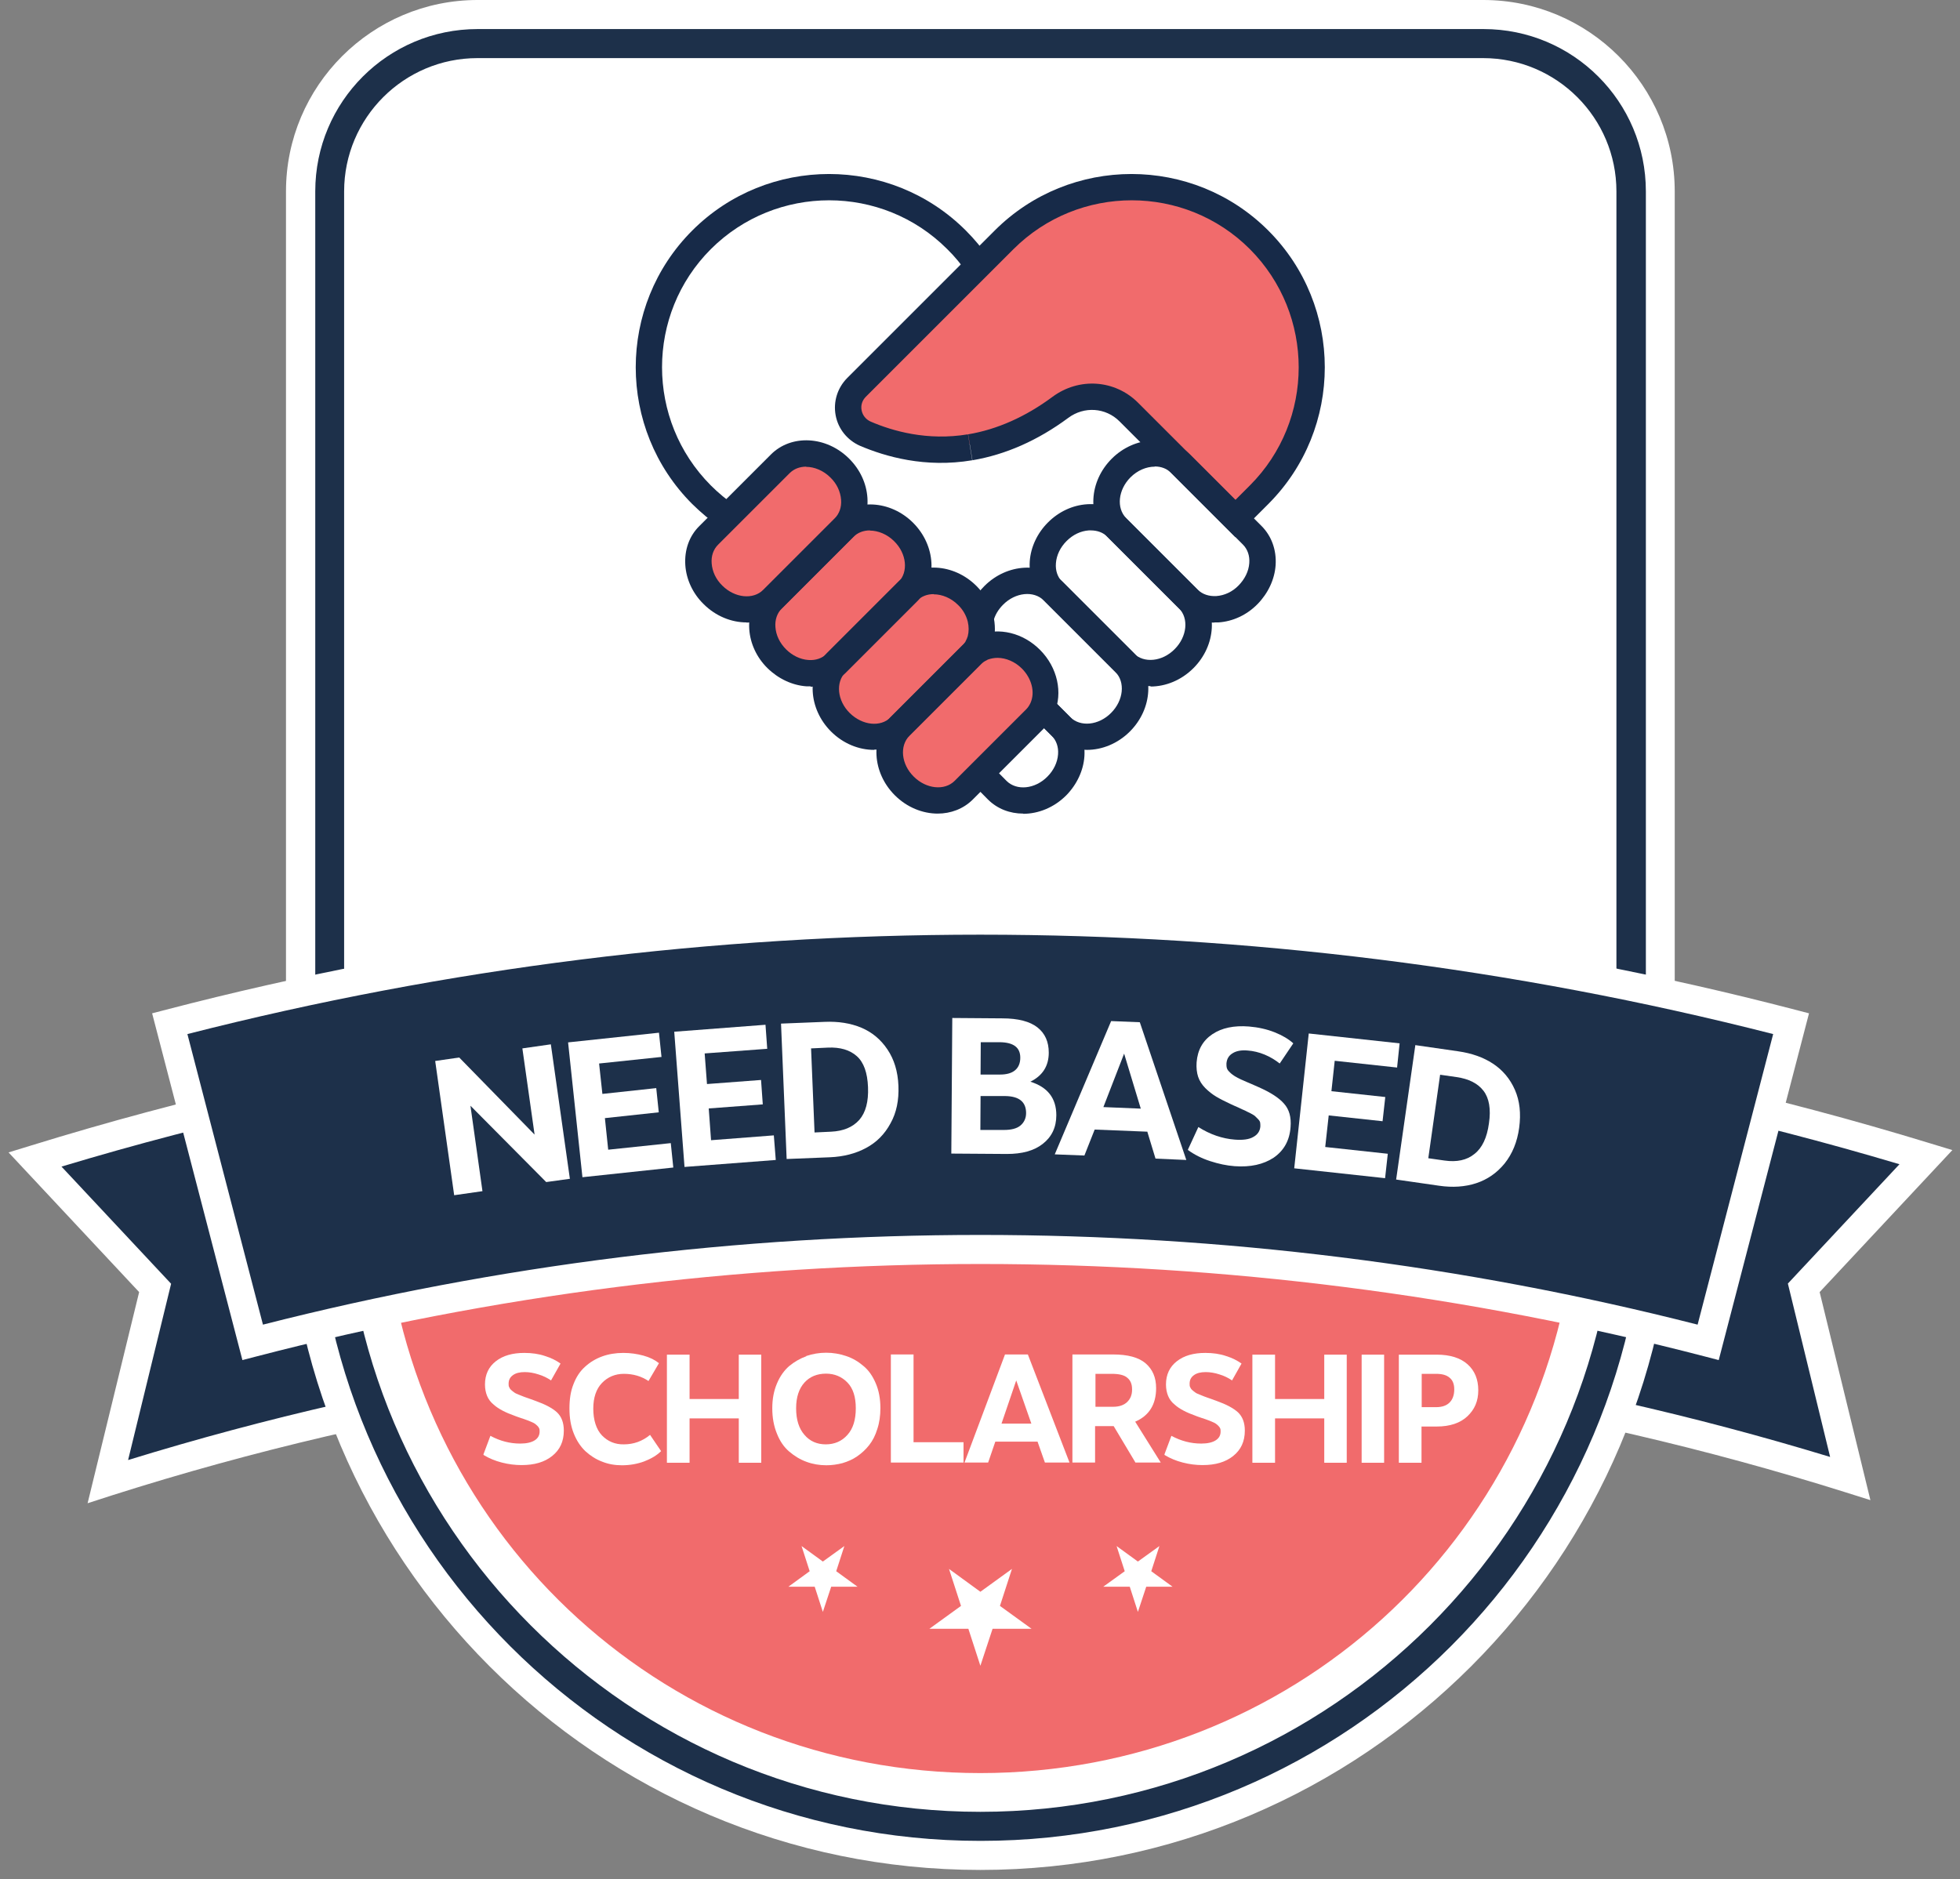 <svg xmlns="http://www.w3.org/2000/svg" width="170" height="163" viewBox="0 0 170 163" fill="none"><rect x="0" y="0" width="170" height="163" fill="#808080" stroke="none"/><g clip-path="url(#clip0_941_2845)"><path d="M156.432 111.714L160.465 128.249C136.234 120.637 110.977 116.755 85.334 116.755C59.691 116.755 33.829 120.721 9.346 128.518L13.446 111.714L3.027 100.573C29.611 92.355 57.271 88.188 85.334 88.188C113.397 88.188 140.636 92.288 167.036 100.371L156.432 111.714Z" fill="#1D304A"></path><path d="M7.598 130.4L12.068 112.084L0.742 99.968L2.658 99.38C29.36 91.129 57.187 86.945 85.334 86.945C113.481 86.945 140.889 91.062 167.405 99.178L169.338 99.766L157.827 112.084L162.23 130.131L160.096 129.459C135.948 121.864 110.792 118.015 85.334 118.015C59.876 118.015 34.115 121.948 9.732 129.711L7.598 130.4ZM5.33 101.194L14.841 111.361L11.11 126.653C35.09 119.259 60.044 115.495 85.351 115.495C110.658 115.495 134.99 119.158 158.735 126.384L155.071 111.344L164.75 100.993C139.057 93.33 112.355 89.448 85.351 89.448C58.347 89.448 31.225 93.397 5.347 101.194H5.33Z" fill="white"></path><path d="M128.654 0H41.424C32.266 0 24.805 7.444 24.805 16.602V101.984C24.805 135.189 51.826 162.21 85.031 162.21C118.236 162.21 145.257 135.189 145.257 101.984V16.602C145.257 7.444 137.812 0 128.654 0Z" fill="white"></path><path d="M85.031 158.429C53.91 158.429 28.586 133.105 28.586 101.984V16.602C28.586 9.528 34.333 3.781 41.407 3.781H128.638C135.712 3.781 141.459 9.528 141.459 16.602V101.984C141.459 133.105 116.135 158.429 85.014 158.429H85.031Z" fill="white"></path><path d="M128.656 2.521H41.426C33.645 2.521 27.344 8.822 27.344 16.602V101.984C27.344 133.862 53.172 159.689 85.049 159.689C116.927 159.689 142.754 133.862 142.754 101.984V16.602C142.754 8.822 136.453 2.521 128.673 2.521H128.656ZM140.217 101.984C140.217 132.416 115.465 157.169 85.032 157.169C54.6 157.169 29.848 132.416 29.848 101.984V16.602C29.848 10.217 35.04 5.041 41.409 5.041H128.639C135.025 5.041 140.2 10.234 140.2 16.602V101.984H140.217Z" fill="#1D304A"></path><path d="M85.033 153.808C58.197 153.808 36.016 133.677 33.445 106.992L33.176 104.236H136.874L136.605 106.992C134.034 133.694 111.853 153.808 85.016 153.808H85.033Z" fill="#F16B6C"></path><path d="M148.147 116.453C107.129 105.782 62.934 105.782 21.915 116.453L14.723 88.81C60.43 76.913 109.632 76.913 155.34 88.81L148.147 116.453Z" fill="#1D304A"></path><path d="M21.026 117.982L13.195 87.902L14.422 87.583C60.633 75.551 109.466 75.551 155.677 87.583L156.904 87.902L149.073 117.982L147.847 117.663C106.761 106.975 63.322 106.975 22.253 117.663L21.026 117.982ZM85.033 107.126C105.954 107.126 126.875 109.714 147.242 114.907L153.795 89.701C108.76 78.206 61.272 78.206 16.254 89.701L22.807 114.907C43.174 109.714 64.095 107.126 85.016 107.126H85.033Z" fill="white"></path><path d="M41.93 126.165L42.535 124.552C43.375 125.006 44.232 125.224 45.123 125.224C45.677 125.224 46.097 125.124 46.383 124.939C46.668 124.754 46.803 124.502 46.803 124.183C46.803 124.082 46.803 123.998 46.769 123.914C46.736 123.83 46.685 123.762 46.601 123.678C46.517 123.594 46.45 123.544 46.383 123.494C46.316 123.443 46.198 123.393 46.047 123.326C45.895 123.258 45.761 123.208 45.66 123.174C45.559 123.141 45.408 123.074 45.173 123.006C44.938 122.922 44.77 122.872 44.652 122.821C44.232 122.67 43.879 122.519 43.593 122.368C43.308 122.217 43.039 122.048 42.803 121.83C42.551 121.628 42.367 121.376 42.249 121.091C42.131 120.805 42.064 120.469 42.064 120.099C42.064 119.242 42.383 118.57 43.005 118.083C43.627 117.595 44.45 117.36 45.475 117.36C46.131 117.36 46.736 117.444 47.273 117.629C47.828 117.797 48.265 118.032 48.618 118.284L47.794 119.746C47.475 119.528 47.105 119.343 46.702 119.225C46.299 119.091 45.895 119.024 45.509 119.024C45.072 119.024 44.736 119.108 44.484 119.293C44.232 119.477 44.114 119.713 44.114 120.032C44.114 120.15 44.114 120.25 44.165 120.334C44.198 120.418 44.249 120.502 44.349 120.587C44.434 120.671 44.517 120.721 44.602 120.788C44.686 120.855 44.803 120.906 44.971 120.973C45.139 121.04 45.274 121.091 45.391 121.141C45.509 121.191 45.677 121.242 45.912 121.326C46.148 121.41 46.332 121.477 46.467 121.528C47.307 121.83 47.912 122.149 48.315 122.519C48.702 122.889 48.903 123.41 48.903 124.099C48.903 125.04 48.567 125.762 47.895 126.3C47.223 126.838 46.349 127.09 45.24 127.09C44.686 127.09 44.114 127.022 43.526 126.871C42.938 126.72 42.417 126.502 41.947 126.216L41.93 126.165Z" fill="white"></path><path d="M56.381 124.468L57.339 125.88C56.969 126.25 56.482 126.535 55.877 126.77C55.289 126.989 54.633 127.107 53.944 127.107C53.323 127.107 52.751 127.006 52.214 126.787C51.676 126.586 51.189 126.266 50.769 125.88C50.349 125.477 50.012 124.972 49.76 124.334C49.508 123.695 49.391 122.989 49.391 122.183C49.391 121.393 49.491 120.687 49.743 120.066C49.979 119.444 50.315 118.94 50.752 118.553C51.172 118.167 51.676 117.864 52.23 117.663C52.785 117.461 53.407 117.36 54.062 117.36C54.684 117.36 55.255 117.444 55.81 117.595C56.364 117.747 56.801 117.965 57.154 118.251L56.247 119.797C55.642 119.393 54.936 119.175 54.113 119.175C53.356 119.175 52.718 119.444 52.214 119.965C51.71 120.486 51.458 121.242 51.458 122.2C51.458 123.158 51.71 123.998 52.214 124.519C52.718 125.04 53.356 125.308 54.113 125.292C54.953 125.292 55.709 125.023 56.364 124.485L56.381 124.468Z" fill="white"></path><path d="M66.027 126.888H64.078V123.04H59.81V126.888H57.844V117.511H59.81V121.359H64.078V117.511H66.027V126.888Z" fill="white"></path><path d="M69.925 117.629C70.48 117.444 71.051 117.343 71.656 117.343C72.261 117.343 72.832 117.444 73.387 117.629C73.941 117.814 74.429 118.099 74.882 118.486C75.336 118.856 75.689 119.36 75.958 119.998C76.227 120.62 76.361 121.343 76.361 122.149C76.361 122.805 76.277 123.41 76.092 123.964C75.924 124.519 75.689 124.972 75.386 125.359C75.084 125.745 74.731 126.065 74.345 126.333C73.958 126.602 73.521 126.787 73.067 126.922C72.614 127.039 72.16 127.106 71.673 127.106C71.068 127.106 70.48 127.006 69.942 126.804C69.387 126.602 68.9 126.3 68.446 125.913C67.993 125.527 67.64 125.006 67.388 124.367C67.119 123.712 66.984 122.989 66.984 122.166C66.984 121.343 67.119 120.654 67.388 120.015C67.656 119.377 68.009 118.889 68.446 118.503C68.9 118.133 69.387 117.847 69.942 117.646L69.925 117.629ZM71.656 119.158C70.883 119.158 70.244 119.41 69.774 119.931C69.303 120.452 69.051 121.191 69.051 122.166C69.051 123.141 69.287 123.914 69.774 124.468C70.244 125.023 70.866 125.292 71.622 125.292C72.379 125.292 73.017 125.023 73.504 124.468C73.992 123.93 74.227 123.157 74.227 122.166C74.227 121.175 73.992 120.435 73.504 119.931C73.017 119.427 72.395 119.158 71.639 119.158H71.656Z" fill="white"></path><path d="M79.252 125.107H83.571V126.871H77.269V117.494H79.236V125.107H79.252Z" fill="white"></path><path d="M89.991 125.056H86.328L85.706 126.871H83.656L87.168 117.494H89.151L92.764 126.871H90.63L89.991 125.056ZM89.454 123.493L88.143 119.746L86.866 123.493H89.454Z" fill="white"></path><path d="M98.494 126.888L96.595 123.712H96.376H94.982V126.871H93.016V117.494H96.528C97.822 117.494 98.763 117.746 99.368 118.267C99.972 118.788 100.275 119.494 100.275 120.418C100.275 121.83 99.67 122.804 98.46 123.325L100.678 126.871H98.494V126.888ZM94.999 122.032H96.544C97.065 122.032 97.469 121.897 97.754 121.628C98.04 121.359 98.191 121.006 98.191 120.536C98.191 120.065 98.057 119.746 97.771 119.511C97.502 119.276 97.049 119.175 96.427 119.175H95.015V122.032H94.999Z" fill="white"></path><path d="M100.996 126.165L101.601 124.552C102.441 125.006 103.298 125.224 104.189 125.224C104.743 125.224 105.164 125.124 105.449 124.939C105.735 124.754 105.869 124.502 105.869 124.183C105.869 124.082 105.869 123.998 105.836 123.914C105.802 123.83 105.752 123.762 105.668 123.678C105.584 123.594 105.516 123.544 105.449 123.494C105.382 123.443 105.264 123.393 105.113 123.326C104.962 123.258 104.827 123.208 104.727 123.174C104.626 123.141 104.475 123.074 104.239 123.006C104.004 122.922 103.836 122.872 103.718 122.821C103.298 122.67 102.945 122.519 102.66 122.368C102.374 122.217 102.105 122.048 101.87 121.83C101.618 121.628 101.433 121.376 101.315 121.091C101.198 120.805 101.131 120.469 101.131 120.099C101.131 119.242 101.45 118.57 102.072 118.083C102.693 117.595 103.517 117.36 104.542 117.36C105.197 117.36 105.802 117.444 106.34 117.629C106.894 117.797 107.331 118.032 107.684 118.284L106.861 119.746C106.541 119.528 106.172 119.343 105.768 119.225C105.365 119.091 104.962 119.024 104.575 119.024C104.138 119.024 103.802 119.108 103.55 119.293C103.298 119.477 103.181 119.713 103.181 120.032C103.181 120.15 103.181 120.25 103.231 120.334C103.265 120.418 103.315 120.502 103.416 120.587C103.5 120.671 103.584 120.721 103.668 120.788C103.752 120.855 103.87 120.906 104.038 120.973C104.206 121.04 104.34 121.091 104.458 121.141C104.575 121.191 104.743 121.242 104.979 121.326C105.214 121.41 105.399 121.477 105.533 121.528C106.373 121.83 106.978 122.149 107.382 122.519C107.768 122.889 107.97 123.41 107.97 124.099C107.97 125.04 107.634 125.762 106.962 126.3C106.289 126.838 105.416 127.09 104.307 127.09C103.752 127.09 103.181 127.022 102.592 126.871C102.004 126.72 101.483 126.502 101.013 126.216L100.996 126.165Z" fill="white"></path><path d="M116.809 126.888H114.859V123.04H110.591V126.888H108.625V117.511H110.591V121.359H114.859V117.511H116.809V126.888Z" fill="white"></path><path d="M120.051 126.888H118.102V117.511H120.051V126.888Z" fill="white"></path><path d="M121.328 117.511H124.605C125.781 117.511 126.672 117.797 127.294 118.351C127.915 118.906 128.218 119.662 128.218 120.603C128.218 121.544 127.899 122.267 127.277 122.855C126.655 123.443 125.764 123.746 124.605 123.746H123.294V126.888H121.328V117.511ZM123.311 119.175V122.065H124.571C125.075 122.065 125.462 121.931 125.731 121.662C126 121.393 126.134 121.006 126.134 120.519C126.134 120.065 126 119.729 125.731 119.511C125.462 119.276 125.075 119.175 124.555 119.175H123.311Z" fill="white"></path><path d="M85.033 144.499L83.991 141.289H80.613L83.352 139.306L82.311 136.097L85.033 138.08L87.772 136.097L86.73 139.306L89.469 141.289H86.091L85.033 144.499Z" fill="white"></path><path d="M98.695 139.827L97.99 137.643H95.688L97.553 136.298L96.847 134.114L98.695 135.458L100.561 134.114L99.855 136.298L101.703 137.643H99.418L98.695 139.827Z" fill="white"></path><path d="M71.37 139.827L70.664 137.643H68.379L70.227 136.298L69.522 134.114L71.37 135.458L73.235 134.114L72.529 136.298L74.378 137.643H72.093L71.37 139.827Z" fill="white"></path><path d="M49.442 102.253L47.375 102.539L40.804 95.918L41.846 103.329L39.393 103.681L37.746 92.036L39.83 91.734L46.367 98.422L45.308 90.944L47.778 90.591L49.425 102.236L49.442 102.253Z" fill="white"></path><path d="M57.39 91.683L51.962 92.255L52.248 94.893L56.919 94.389L57.138 96.489L52.466 96.993L52.752 99.732L58.18 99.161L58.398 101.278L50.517 102.119L49.273 90.423L57.155 89.583L57.373 91.666L57.39 91.683Z" fill="white"></path><path d="M66.563 90.978L61.119 91.381L61.32 94.036L66.009 93.683L66.16 95.8L61.472 96.153L61.673 98.909L67.118 98.489L67.286 100.623L59.371 101.228L58.48 89.499L66.395 88.894L66.546 90.994L66.563 90.978Z" fill="white"></path><path d="M67.759 88.793L71.523 88.642C72.716 88.591 73.775 88.759 74.699 89.146C75.623 89.532 76.379 90.154 76.968 91.028C77.556 91.902 77.875 92.944 77.925 94.187C77.976 95.431 77.757 96.523 77.237 97.447C76.732 98.388 76.027 99.094 75.119 99.581C74.212 100.069 73.17 100.337 71.994 100.388L68.23 100.539L67.742 88.793H67.759ZM70.347 90.927L70.649 98.237L72.078 98.17C73.153 98.119 73.96 97.783 74.531 97.145C75.086 96.506 75.338 95.565 75.287 94.305C75.237 93.044 74.918 92.154 74.313 91.616C73.708 91.078 72.867 90.826 71.792 90.877L70.364 90.944L70.347 90.927Z" fill="white"></path><path d="M82.579 88.306L86.931 88.339C88.309 88.339 89.334 88.608 89.99 89.129C90.645 89.65 90.964 90.373 90.964 91.314C90.964 92.473 90.427 93.313 89.368 93.834C90.88 94.305 91.62 95.279 91.62 96.741C91.62 97.8 91.216 98.623 90.443 99.228C89.67 99.833 88.628 100.102 87.335 100.102L82.512 100.069L82.596 88.306H82.579ZM85.016 98.019H87.082C87.704 98.019 88.192 97.901 88.511 97.632C88.83 97.363 88.998 96.993 88.998 96.556C88.998 95.582 88.393 95.094 87.183 95.078H85.049L85.032 98.019H85.016ZM85.049 93.213H86.746C87.301 93.213 87.738 93.095 88.04 92.843C88.343 92.591 88.494 92.221 88.494 91.751C88.494 90.86 87.906 90.423 86.713 90.406H85.066L85.049 93.196V93.213Z" fill="white"></path><path d="M99.534 98.17L94.946 97.985L94.055 100.237L91.484 100.136L96.374 88.575L98.861 88.675L102.894 100.623L100.223 100.505L99.517 98.186L99.534 98.17ZM98.945 96.17L97.5 91.398L95.702 96.035L98.945 96.17Z" fill="white"></path><path d="M103.031 99.733L103.939 97.766C104.947 98.405 106.006 98.775 107.115 98.859C107.804 98.909 108.341 98.842 108.711 98.623C109.081 98.422 109.282 98.119 109.316 97.716C109.316 97.598 109.316 97.481 109.299 97.38C109.282 97.279 109.215 97.178 109.114 97.077C109.014 96.977 108.929 96.893 108.862 96.825C108.795 96.758 108.644 96.674 108.459 96.573C108.257 96.472 108.106 96.405 107.988 96.338C107.871 96.288 107.669 96.204 107.4 96.069C107.115 95.951 106.913 95.851 106.762 95.784C106.258 95.548 105.821 95.33 105.485 95.128C105.149 94.927 104.829 94.674 104.544 94.389C104.258 94.103 104.04 93.767 103.922 93.414C103.804 93.061 103.754 92.624 103.787 92.154C103.871 91.078 104.325 90.272 105.149 89.717C105.972 89.163 107.031 88.944 108.325 89.045C109.131 89.112 109.887 89.28 110.559 89.549C111.232 89.818 111.769 90.137 112.173 90.507L110.996 92.255C110.61 91.952 110.173 91.683 109.686 91.482C109.198 91.28 108.694 91.162 108.224 91.129C107.669 91.078 107.232 91.162 106.913 91.364C106.577 91.566 106.409 91.851 106.375 92.255C106.375 92.406 106.375 92.523 106.409 92.641C106.442 92.759 106.51 92.86 106.611 92.96C106.711 93.061 106.812 93.162 106.913 93.229C107.014 93.296 107.148 93.397 107.35 93.498C107.552 93.599 107.72 93.683 107.854 93.733C107.988 93.801 108.207 93.885 108.476 94.002C108.745 94.12 108.98 94.221 109.165 94.305C110.19 94.758 110.929 95.229 111.366 95.733C111.82 96.237 112.005 96.909 111.937 97.766C111.853 98.943 111.349 99.817 110.475 100.421C109.585 101.01 108.459 101.262 107.081 101.161C106.392 101.11 105.686 100.959 104.964 100.724C104.241 100.489 103.603 100.169 103.048 99.766L103.031 99.733Z" fill="white"></path><path d="M121.194 92.607L115.766 92.019L115.48 94.657L120.152 95.162L119.917 97.262L115.245 96.758L114.943 99.497L120.37 100.085L120.135 102.203L112.254 101.346L113.514 89.65L121.395 90.507L121.177 92.591L121.194 92.607Z" fill="white"></path><path d="M122.741 90.658L126.471 91.196C127.647 91.364 128.656 91.717 129.496 92.271C130.336 92.826 130.975 93.582 131.395 94.54C131.815 95.498 131.932 96.59 131.764 97.834C131.596 99.06 131.176 100.085 130.504 100.926C129.832 101.749 129.008 102.32 128.034 102.64C127.059 102.959 125.984 103.026 124.824 102.858L121.094 102.32L122.757 90.675L122.741 90.658ZM124.908 93.229L123.883 100.472L125.295 100.673C126.353 100.825 127.227 100.64 127.883 100.102C128.555 99.581 128.975 98.691 129.143 97.447C129.328 96.204 129.16 95.263 128.672 94.624C128.185 93.985 127.395 93.582 126.32 93.431L124.908 93.229Z" fill="white"></path><path d="M72.998 45.556L66.797 51.757C65.587 52.967 63.453 52.815 62.041 51.387C60.63 49.975 60.462 47.841 61.672 46.631L67.873 40.431C68.394 39.893 69.116 39.607 69.923 39.607C70.007 39.607 70.091 39.607 70.158 39.607C71.065 39.674 71.939 40.094 72.628 40.767C74.04 42.178 74.208 44.312 72.998 45.539V45.556Z" fill="#F16B6C"></path><path d="M78.525 51.084L72.324 57.285C71.736 57.873 70.93 58.159 70.039 58.092C69.132 58.041 68.258 57.604 67.552 56.932C66.863 56.243 66.46 55.37 66.392 54.445C66.342 53.555 66.628 52.748 67.199 52.16L73.4 45.959C73.938 45.422 74.66 45.153 75.45 45.153C76.391 45.153 77.382 45.556 78.155 46.329C79.567 47.74 79.735 49.874 78.525 51.101V51.084Z" fill="#F16B6C"></path><path d="M84.762 55.403C84.712 55.622 84.628 55.823 84.527 56.008L84.477 56.092C84.359 56.294 84.224 56.462 84.073 56.63L77.873 62.831C76.663 64.04 74.528 63.889 73.1 62.461C71.689 61.049 71.52 58.915 72.73 57.688L78.931 51.488C79.486 50.95 80.208 50.681 80.981 50.681C81.922 50.681 82.914 51.084 83.687 51.857C84.208 52.378 84.577 53.017 84.745 53.706C84.897 54.277 84.897 54.865 84.745 55.403H84.762Z" fill="#F16B6C"></path><path d="M90.154 61.301C90.019 61.621 89.835 61.889 89.599 62.142L83.398 68.326C82.189 69.552 80.055 69.384 78.626 67.973C77.937 67.284 77.517 66.393 77.467 65.486C77.4 64.595 77.685 63.788 78.273 63.2L84.474 56.999C84.659 56.831 84.844 56.68 85.079 56.546L85.18 56.495C85.18 56.495 85.348 56.411 85.415 56.395C86.642 55.907 88.188 56.31 89.23 57.369C90.322 58.461 90.708 60.041 90.154 61.285V61.301Z" fill="#F16B6C"></path><path d="M113.512 31.86C113.512 35.944 111.916 39.809 109.026 42.716L107.143 44.581L98.103 35.541C97.179 34.599 95.952 34.129 94.725 34.129C93.717 34.129 92.692 34.448 91.818 35.104C89.348 36.935 86.76 38.078 84.122 38.515C80.391 39.137 77.198 38.212 75.182 37.355C74.51 37.053 74.056 36.482 73.922 35.759C73.787 35.036 74.006 34.331 74.51 33.81L87.331 21.005C90.222 18.098 94.087 16.502 98.187 16.502C102.287 16.502 106.135 18.098 109.042 21.005C111.933 23.895 113.529 27.76 113.529 31.86H113.512Z" fill="#F16B6C"></path><path d="M91.453 67.989C90.764 68.678 89.891 69.082 88.983 69.149C88.076 69.199 87.269 68.913 86.698 68.342L85.438 67.099L89.991 62.545C90.193 62.343 90.344 62.125 90.479 61.889L91.823 63.234C93.033 64.444 92.882 66.578 91.453 68.006V67.989Z" fill="white"></path><path d="M96.98 62.461C96.291 63.15 95.417 63.57 94.493 63.62C93.603 63.671 92.796 63.402 92.208 62.814L90.729 61.335C91.25 59.907 90.813 58.176 89.603 56.966C88.393 55.756 86.645 55.302 85.2 55.874H85.184C85.234 55.773 85.268 55.655 85.301 55.538C85.469 54.949 85.469 54.294 85.301 53.656C85.486 53 85.839 52.361 86.36 51.857C87.771 50.446 89.906 50.278 91.132 51.488L97.333 57.688C98.543 58.898 98.392 61.032 96.963 62.461H96.98Z" fill="white"></path><path d="M102.51 56.932C101.099 58.344 98.965 58.512 97.738 57.302L91.537 51.101C90.983 50.547 90.731 49.824 90.731 49.051C90.731 48.11 91.134 47.102 91.907 46.329C92.68 45.556 93.671 45.153 94.612 45.153C95.385 45.153 96.125 45.422 96.662 45.959L102.863 52.16C104.073 53.37 103.905 55.504 102.493 56.932H102.51Z" fill="white"></path><path d="M108.037 51.404C106.626 52.815 104.492 52.983 103.265 51.773L97.064 45.573C95.854 44.363 96.005 42.229 97.434 40.8C98.207 40.027 99.198 39.624 100.139 39.624C100.912 39.624 101.652 39.893 102.189 40.447L108.373 46.631C109.6 47.858 109.432 49.992 108.02 51.404H108.037Z" fill="white"></path><path d="M100.912 39.154C100.576 39.086 100.24 39.036 99.871 39.069C98.829 39.154 97.82 39.624 97.031 40.414C95.77 41.674 95.401 43.455 95.955 44.85C95.451 44.648 94.913 44.564 94.342 44.598C93.3 44.665 92.292 45.153 91.502 45.942C90.712 46.732 90.242 47.74 90.158 48.782C90.107 49.354 90.208 49.891 90.393 50.379C89.906 50.177 89.368 50.093 88.797 50.143C87.755 50.211 86.747 50.698 85.957 51.488C85.553 51.891 85.251 52.345 85.016 52.832C84.781 52.345 84.461 51.891 84.075 51.488C82.814 50.227 81.05 49.841 79.638 50.395C79.84 49.908 79.924 49.354 79.874 48.782C79.806 47.74 79.336 46.732 78.546 45.942C77.756 45.153 76.748 44.682 75.706 44.598C75.135 44.564 74.597 44.648 74.11 44.833C74.312 44.346 74.396 43.808 74.362 43.237C74.278 42.178 73.807 41.187 73.018 40.397C72.228 39.607 71.22 39.137 70.178 39.053C69.119 38.985 68.161 39.322 67.456 40.027L63.086 44.413C62.364 43.892 61.675 43.321 61.053 42.716C55.071 36.734 55.071 26.987 61.053 21.005C67.035 15.023 76.782 15.023 82.764 21.005C83.386 21.627 83.957 22.316 84.461 23.038L74.093 33.407C73.455 34.045 73.169 34.952 73.337 35.843C73.505 36.751 74.11 37.507 74.933 37.859C77.017 38.767 80.311 39.708 84.192 39.053C86.931 38.599 89.603 37.423 92.141 35.541C93.855 34.264 96.191 34.415 97.686 35.91L100.896 39.12L100.912 39.154Z" fill="white"></path><path d="M64.75 53.992C63.44 53.992 62.078 53.454 61.02 52.395C60.079 51.471 59.524 50.261 59.44 49.018C59.356 47.707 59.776 46.497 60.667 45.623L66.868 39.422C68.632 37.658 71.674 37.809 73.656 39.792C74.597 40.733 75.152 41.926 75.236 43.187C75.32 44.497 74.9 45.707 74.009 46.581L67.809 52.782C66.985 53.605 65.893 54.008 64.75 54.008V53.992ZM69.926 40.481C69.371 40.481 68.867 40.666 68.481 41.053L62.28 47.253C61.877 47.657 61.675 48.228 61.726 48.866C61.776 49.572 62.095 50.261 62.65 50.799C63.725 51.874 65.322 52.042 66.195 51.169L72.396 44.968C72.799 44.565 73.001 43.993 72.951 43.355C72.9 42.649 72.581 41.96 72.026 41.422C71.421 40.817 70.632 40.498 69.926 40.498V40.481Z" fill="#172A48"></path><path d="M70.297 59.537C70.18 59.537 70.062 59.537 69.961 59.537C68.718 59.453 67.508 58.882 66.567 57.958C65.626 57.033 65.071 55.823 64.987 54.58C64.903 53.269 65.323 52.059 66.214 51.185L72.415 44.985C74.179 43.22 77.221 43.372 79.203 45.354C81.169 47.321 81.338 50.362 79.573 52.143L73.372 58.344C72.566 59.151 71.49 59.571 70.314 59.571L70.297 59.537ZM75.456 46.01C74.901 46.01 74.397 46.195 74.011 46.581L67.81 52.782C67.407 53.185 67.205 53.757 67.256 54.395C67.306 55.101 67.625 55.773 68.18 56.328C68.718 56.865 69.407 57.201 70.112 57.252C70.751 57.302 71.322 57.1 71.725 56.697L77.926 50.496C78.8 49.623 78.649 48.026 77.557 46.951C76.952 46.346 76.162 46.027 75.456 46.027V46.01Z" fill="#172A48"></path><path d="M75.806 65.049C74.495 65.049 73.134 64.511 72.075 63.452C70.109 61.486 69.941 58.445 71.706 56.663L77.906 50.463C79.671 48.698 82.712 48.85 84.695 50.833C85.401 51.538 85.905 52.412 86.141 53.336C86.342 54.16 86.342 55 86.141 55.756C86.107 55.874 86.073 55.991 86.04 56.092L86.073 56.143L85.788 56.663C85.603 57.016 85.368 57.319 85.082 57.605L78.881 63.805C78.058 64.629 76.965 65.032 75.823 65.032L75.806 65.049ZM80.982 51.538C80.427 51.538 79.923 51.723 79.537 52.11L73.336 58.31C72.462 59.184 72.613 60.781 73.705 61.856C74.798 62.931 76.377 63.099 77.251 62.226L83.452 56.025C83.553 55.924 83.637 55.806 83.721 55.689L83.771 55.588C83.838 55.47 83.889 55.336 83.939 55.185C84.04 54.798 84.04 54.361 83.939 53.924C83.805 53.387 83.519 52.883 83.099 52.479C82.494 51.874 81.704 51.555 80.998 51.555L80.982 51.538Z" fill="#172A48"></path><path d="M81.337 70.577C80.026 70.577 78.665 70.04 77.607 68.981C75.641 67.015 75.472 63.973 77.237 62.209L83.438 56.008C83.757 55.689 84.11 55.437 84.513 55.235C84.631 55.168 84.765 55.117 84.9 55.067C86.647 54.395 88.748 54.899 90.21 56.378C91.722 57.89 92.21 60.108 91.436 61.873C91.235 62.343 90.932 62.78 90.579 63.15L84.379 69.351C83.555 70.174 82.463 70.577 81.32 70.577H81.337ZM86.513 57.067C86.244 57.067 85.975 57.117 85.723 57.201C85.656 57.218 85.622 57.252 85.589 57.269C85.37 57.369 85.219 57.487 85.085 57.621L78.884 63.822C78.01 64.696 78.161 66.292 79.254 67.368C80.329 68.443 81.925 68.611 82.799 67.737L89 61.537C89.168 61.369 89.285 61.184 89.386 60.965C89.79 60.041 89.487 58.848 88.63 57.991C88.042 57.403 87.252 57.067 86.53 57.067H86.513Z" fill="#172A48"></path><path d="M107.147 46.598L97.098 36.549C95.905 35.356 94.039 35.221 92.661 36.246C90.006 38.212 87.217 39.439 84.343 39.926L83.974 37.675C86.477 37.255 88.948 36.162 91.3 34.415C93.602 32.718 96.711 32.936 98.711 34.936L107.147 43.371L108.407 42.111C114.053 36.465 114.053 27.273 108.407 21.61C102.761 15.964 93.569 15.964 87.906 21.61L75.101 34.415C74.782 34.734 74.647 35.154 74.731 35.591C74.815 36.028 75.101 36.381 75.504 36.566C77.403 37.389 80.428 38.263 83.957 37.675L84.326 39.926C80.243 40.615 76.781 39.607 74.58 38.666C73.488 38.179 72.698 37.204 72.48 36.028C72.261 34.852 72.631 33.659 73.471 32.802L86.276 19.997C92.813 13.46 103.466 13.46 110.003 19.997C116.54 26.534 116.54 37.188 110.003 43.724L107.13 46.598H107.147Z" fill="#172A48"></path><path d="M62.48 45.741C61.606 45.153 60.799 44.464 60.043 43.724C53.506 37.188 53.506 26.534 60.043 19.997C66.58 13.46 77.234 13.46 83.771 19.997C84.527 20.753 85.199 21.56 85.787 22.433L83.905 23.711C83.401 22.971 82.813 22.249 82.157 21.61C76.511 15.964 67.319 15.964 61.656 21.61C56.01 27.256 56.01 36.448 61.656 42.111C62.295 42.75 63.001 43.338 63.757 43.859L62.463 45.741H62.48Z" fill="#172A48"></path><path d="M83.754 56.647L85.787 55.622L83.754 56.647Z" fill="#172A48"></path><path d="M88.746 70.577C87.603 70.577 86.511 70.174 85.687 69.35L84.242 67.888L85.855 66.275L87.3 67.737C88.174 68.611 89.771 68.46 90.846 67.368C91.384 66.83 91.72 66.141 91.77 65.435C91.821 64.796 91.619 64.225 91.216 63.822L89.62 62.225L91.233 60.612L92.829 62.209C93.703 63.083 94.14 64.292 94.056 65.603C93.972 66.847 93.4 68.056 92.476 68.998C91.418 70.056 90.056 70.594 88.746 70.594V70.577Z" fill="#172A48"></path><path d="M94.272 65.049C93.129 65.049 92.037 64.645 91.214 63.822L89.617 62.226L91.231 60.612L92.827 62.209C93.701 63.083 95.297 62.931 96.373 61.839C97.448 60.764 97.616 59.167 96.742 58.294L90.541 52.093C89.668 51.219 88.071 51.37 86.996 52.462C86.576 52.883 86.29 53.37 86.156 53.908L83.938 53.336C84.173 52.395 84.677 51.538 85.383 50.833C87.349 48.866 90.39 48.698 92.171 50.463L98.372 56.663C100.137 58.428 99.985 61.469 98.003 63.452C96.944 64.511 95.583 65.049 94.272 65.049Z" fill="#172A48"></path><path d="M99.801 59.52C98.658 59.52 97.566 59.117 96.742 58.293L90.542 52.093C89.668 51.219 89.231 50.009 89.315 48.698C89.399 47.455 89.97 46.245 90.894 45.321C91.835 44.38 93.029 43.825 94.289 43.741C95.6 43.657 96.809 44.077 97.683 44.968L103.884 51.168C105.649 52.933 105.497 55.974 103.514 57.957C102.456 59.016 101.095 59.554 99.784 59.554L99.801 59.52ZM94.625 46.01C94.625 46.01 94.507 46.01 94.44 46.01C93.734 46.06 93.062 46.379 92.508 46.934C91.97 47.471 91.634 48.16 91.584 48.866C91.533 49.505 91.735 50.076 92.138 50.479L98.339 56.68C99.213 57.554 100.809 57.403 101.884 56.31C102.96 55.235 103.128 53.639 102.254 52.765L96.053 46.564C95.684 46.194 95.18 46.01 94.608 46.01H94.625Z" fill="#172A48"></path><path d="M105.314 54.008C104.138 54.008 103.063 53.572 102.256 52.782L96.055 46.581C94.291 44.817 94.442 41.775 96.425 39.792C98.391 37.826 101.433 37.658 103.214 39.422L109.415 45.623C110.288 46.497 110.725 47.707 110.641 49.018C110.557 50.261 109.986 51.471 109.062 52.412C108.137 53.353 106.928 53.908 105.684 53.992C105.566 53.992 105.449 53.992 105.348 53.992L105.314 54.008ZM100.156 40.481C99.433 40.481 98.66 40.8 98.055 41.405C96.98 42.481 96.811 44.077 97.685 44.951L103.886 51.152C104.289 51.555 104.861 51.74 105.499 51.706C106.205 51.656 106.894 51.337 107.432 50.782C107.969 50.228 108.306 49.555 108.356 48.85C108.406 48.211 108.205 47.64 107.801 47.236L101.601 41.036C101.214 40.649 100.71 40.464 100.156 40.464V40.481Z" fill="#172A48"></path></g><defs><clipPath id="clip0_941_2845"><rect width="168.596" height="162.21" fill="white" transform="translate(0.742)"></rect></clipPath></defs></svg>